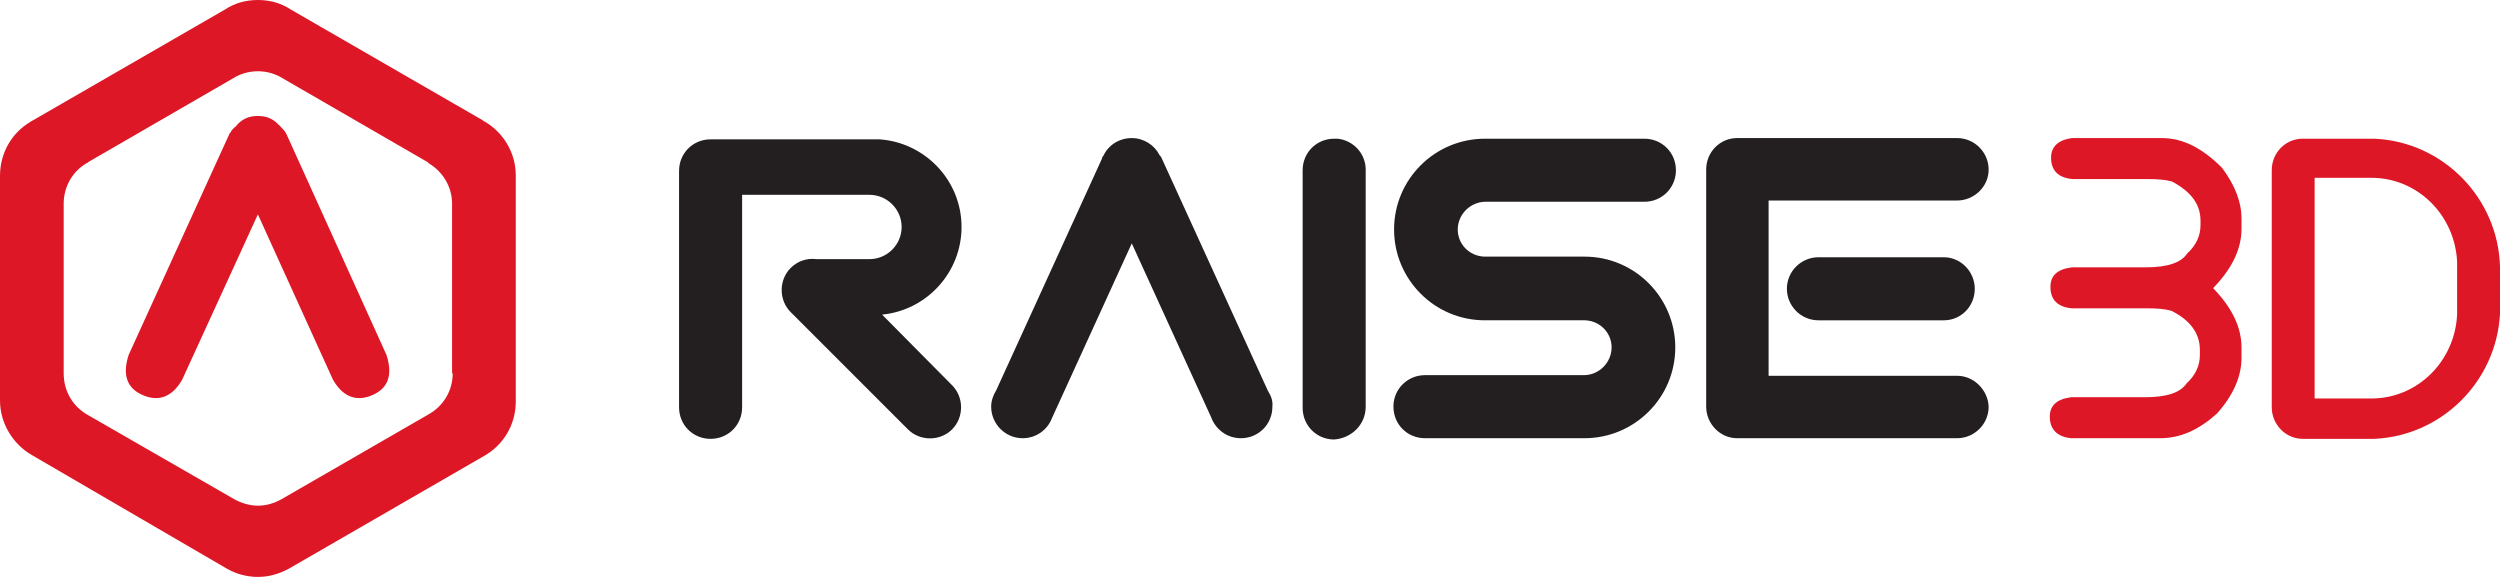 <svg xmlns="http://www.w3.org/2000/svg" width="396.5" height="91.5" overflow="visible"><style>.st0{fill:#dd1725}.st1,.st2{fill:#231f20}.st2{fill-rule:evenodd;clip-rule:evenodd}</style><path class="st0" d="M81.8 27.8c0-3.6-2-6.8-4.9-8.5l-.2-.1c-.1 0-.1-.1-.1-.1L46.1 1.5C44.6.5 42.8 0 40.9 0s-3.7.5-5.2 1.5L5.2 19.1c-.1 0-.1.1-.2.1l-.3.2C1.9 21.1 0 24.2 0 27.9v35.6c0 3.7 2.1 7 5.1 8.7l30.9 18c1.4.8 3.1 1.3 4.9 1.3 1.8 0 3.4-.5 4.9-1.3l31-17.9c3-1.7 5-4.9 5-8.6V27.8zm-10 31.4c0 2.8-1.5 5.2-3.8 6.5L44.6 79.2c-1.1.6-2.3 1-3.7 1-1.3 0-2.6-.4-3.7-1L13.9 65.8c-2.3-1.3-3.8-3.7-3.8-6.6V32.3c0-2.7 1.4-5.1 3.6-6.4l.2-.1s.1 0 .1-.1l23-13.3c1.1-.7 2.5-1.1 3.9-1.1s2.8.4 3.9 1.1l23 13.3s.1 0 .1.1l.1.1c2.2 1.3 3.7 3.7 3.7 6.4v26.9h.1z"/><path class="st0" d="M45.4 21.2c-.2-.3-.3-.5-.5-.7l-.3-.3c-.1-.1-.2-.3-.4-.4-.9-1-2-1.4-3.2-1.4h-.2c-1.2 0-2.3.4-3.2 1.4-.1.1-.2.3-.4.4l-.3.3c-.2.2-.3.5-.5.7l-16 35.1c-1 3.1-.3 5.2 2.1 6.3 2.6 1.2 4.8.4 6.4-2.4l12-26.2 11.9 26.2c1.6 2.8 3.8 3.6 6.4 2.4 2.4-1.1 3.1-3.2 2.1-6.3L45.4 21.2z"/><g><path class="st1" d="M139.9 49.9c7.1-.7 12.6-6.7 12.6-13.9 0-7.4-5.8-13.4-13-13.9h-26.8c-2.8 0-5 2.2-5 5v37.5c0 2.8 2.2 5 5 5s5-2.2 5-5V30.9h20.2c2.8 0 5.1 2.3 5.1 5.1s-2.3 5.1-5.1 5.1h-8.4c-1.5-.2-3 .3-4.1 1.4-1.9 1.9-1.9 5.1 0 7L144 68.1c1.9 1.9 5.1 1.9 7 0s1.9-5.1 0-7"/><path class="st2" d="M310.4 59.6h-29.9V31.8h29.9c2.7 0 5-2.2 5-4.9s-2.2-5-5-5h-34.9c-2.7 0-4.9 2.2-4.9 5v37.6c0 2.7 2.2 5 4.9 5h34.9c2.7 0 5-2.2 5-5-.1-2.6-2.3-4.9-5-4.9z"/><path class="st2" d="M288.4 40.8c-2.7 0-5 2.2-5 5 0 2.7 2.2 5 5 5h19.9c2.7 0 4.9-2.2 4.9-5 0-2.7-2.2-5-4.9-5h-19.9z"/><path class="st1" d="M216.6 64.5V26.9c0-2.5-1.9-4.6-4.4-4.9H211.6c-2.8 0-5 2.2-5 5v37.7c0 2.7 2.1 4.9 4.8 5h.2c2.8-.2 5-2.4 5-5.2 0 .1 0 0 0 0zM201.1 62l-16.9-37c-.1-.2-.2-.3-.3-.4-.8-1.6-2.5-2.7-4.4-2.7-2 0-3.7 1.1-4.5 2.8-.1.1-.2.2-.2.4L158 61.9c-.5.8-.8 1.7-.8 2.6 0 2.7 2.2 5 5 5 2.1 0 3.9-1.3 4.6-3.1l12.7-27.8 12.6 27.6c.7 1.9 2.5 3.3 4.7 3.3 2.8 0 5-2.2 5-5 .1-.9-.2-1.7-.7-2.5zM235.6 32H260.8c2.7 0 4.9-2.1 5-4.8V27c0-2.8-2.2-5-5-5h-25.3c-7.9 0-14.4 6.4-14.4 14.4 0 7.9 6.4 14.4 14.4 14.4h15.9c2.4.1 4.2 2 4.2 4.3 0 2.4-2 4.4-4.4 4.4H226c-2.7 0-4.9 2.1-5 4.8v.2c0 2.8 2.2 5 5 5h25.3c7.9 0 14.4-6.4 14.4-14.4 0-7.9-6.4-14.4-14.4-14.4h-15.9c-2.4-.1-4.2-2-4.2-4.3 0-2.4 2-4.4 4.4-4.4z"/><path class="st0" d="M396.5 42.3c-.3-10.9-9-19.8-19.9-20.3h-11.4c-2.7 0-4.9 2.2-4.9 5v37.6c0 2.7 2.2 5 4.9 5h11.4c10.7-.5 19.3-9.1 19.9-19.8v-7.5zm-20.4 20.9h-9v-35h9c7.4 0 13.3 6 13.6 13.4v8.2c-.3 7.4-6.2 13.4-13.6 13.4zM328.6 21.9h14.3c3.3 0 6.4 1.6 9.5 4.7 2.1 2.8 3.1 5.5 3.1 8v1.7c0 3.2-1.5 6.3-4.5 9.4 3 3.1 4.5 6.2 4.5 9.4v1.7c0 2.9-1.3 5.9-3.9 8.8-2.9 2.6-5.8 3.9-9 3.9h-14.1c-2.2-.2-3.4-1.4-3.4-3.4 0-1.8 1.1-2.8 3.4-3.1h11.7c3.4 0 5.6-.7 6.6-2.2 1.4-1.3 2.1-2.8 2.1-4.5v-.8c0-2.6-1.5-4.7-4.5-6.2-1-.3-2.3-.4-3.9-.4h-11.9c-2.2-.2-3.4-1.3-3.4-3.4 0-1.8 1.1-2.8 3.4-3.1h11.7c3.4 0 5.6-.7 6.6-2.2 1.4-1.3 2.1-2.8 2.1-4.5V35c0-2.6-1.5-4.6-4.5-6.2-1-.3-2.3-.4-3.9-.4h-11.9c-2.2-.2-3.4-1.3-3.4-3.4 0-1.7 1.1-2.8 3.3-3.1z"/></g></svg>